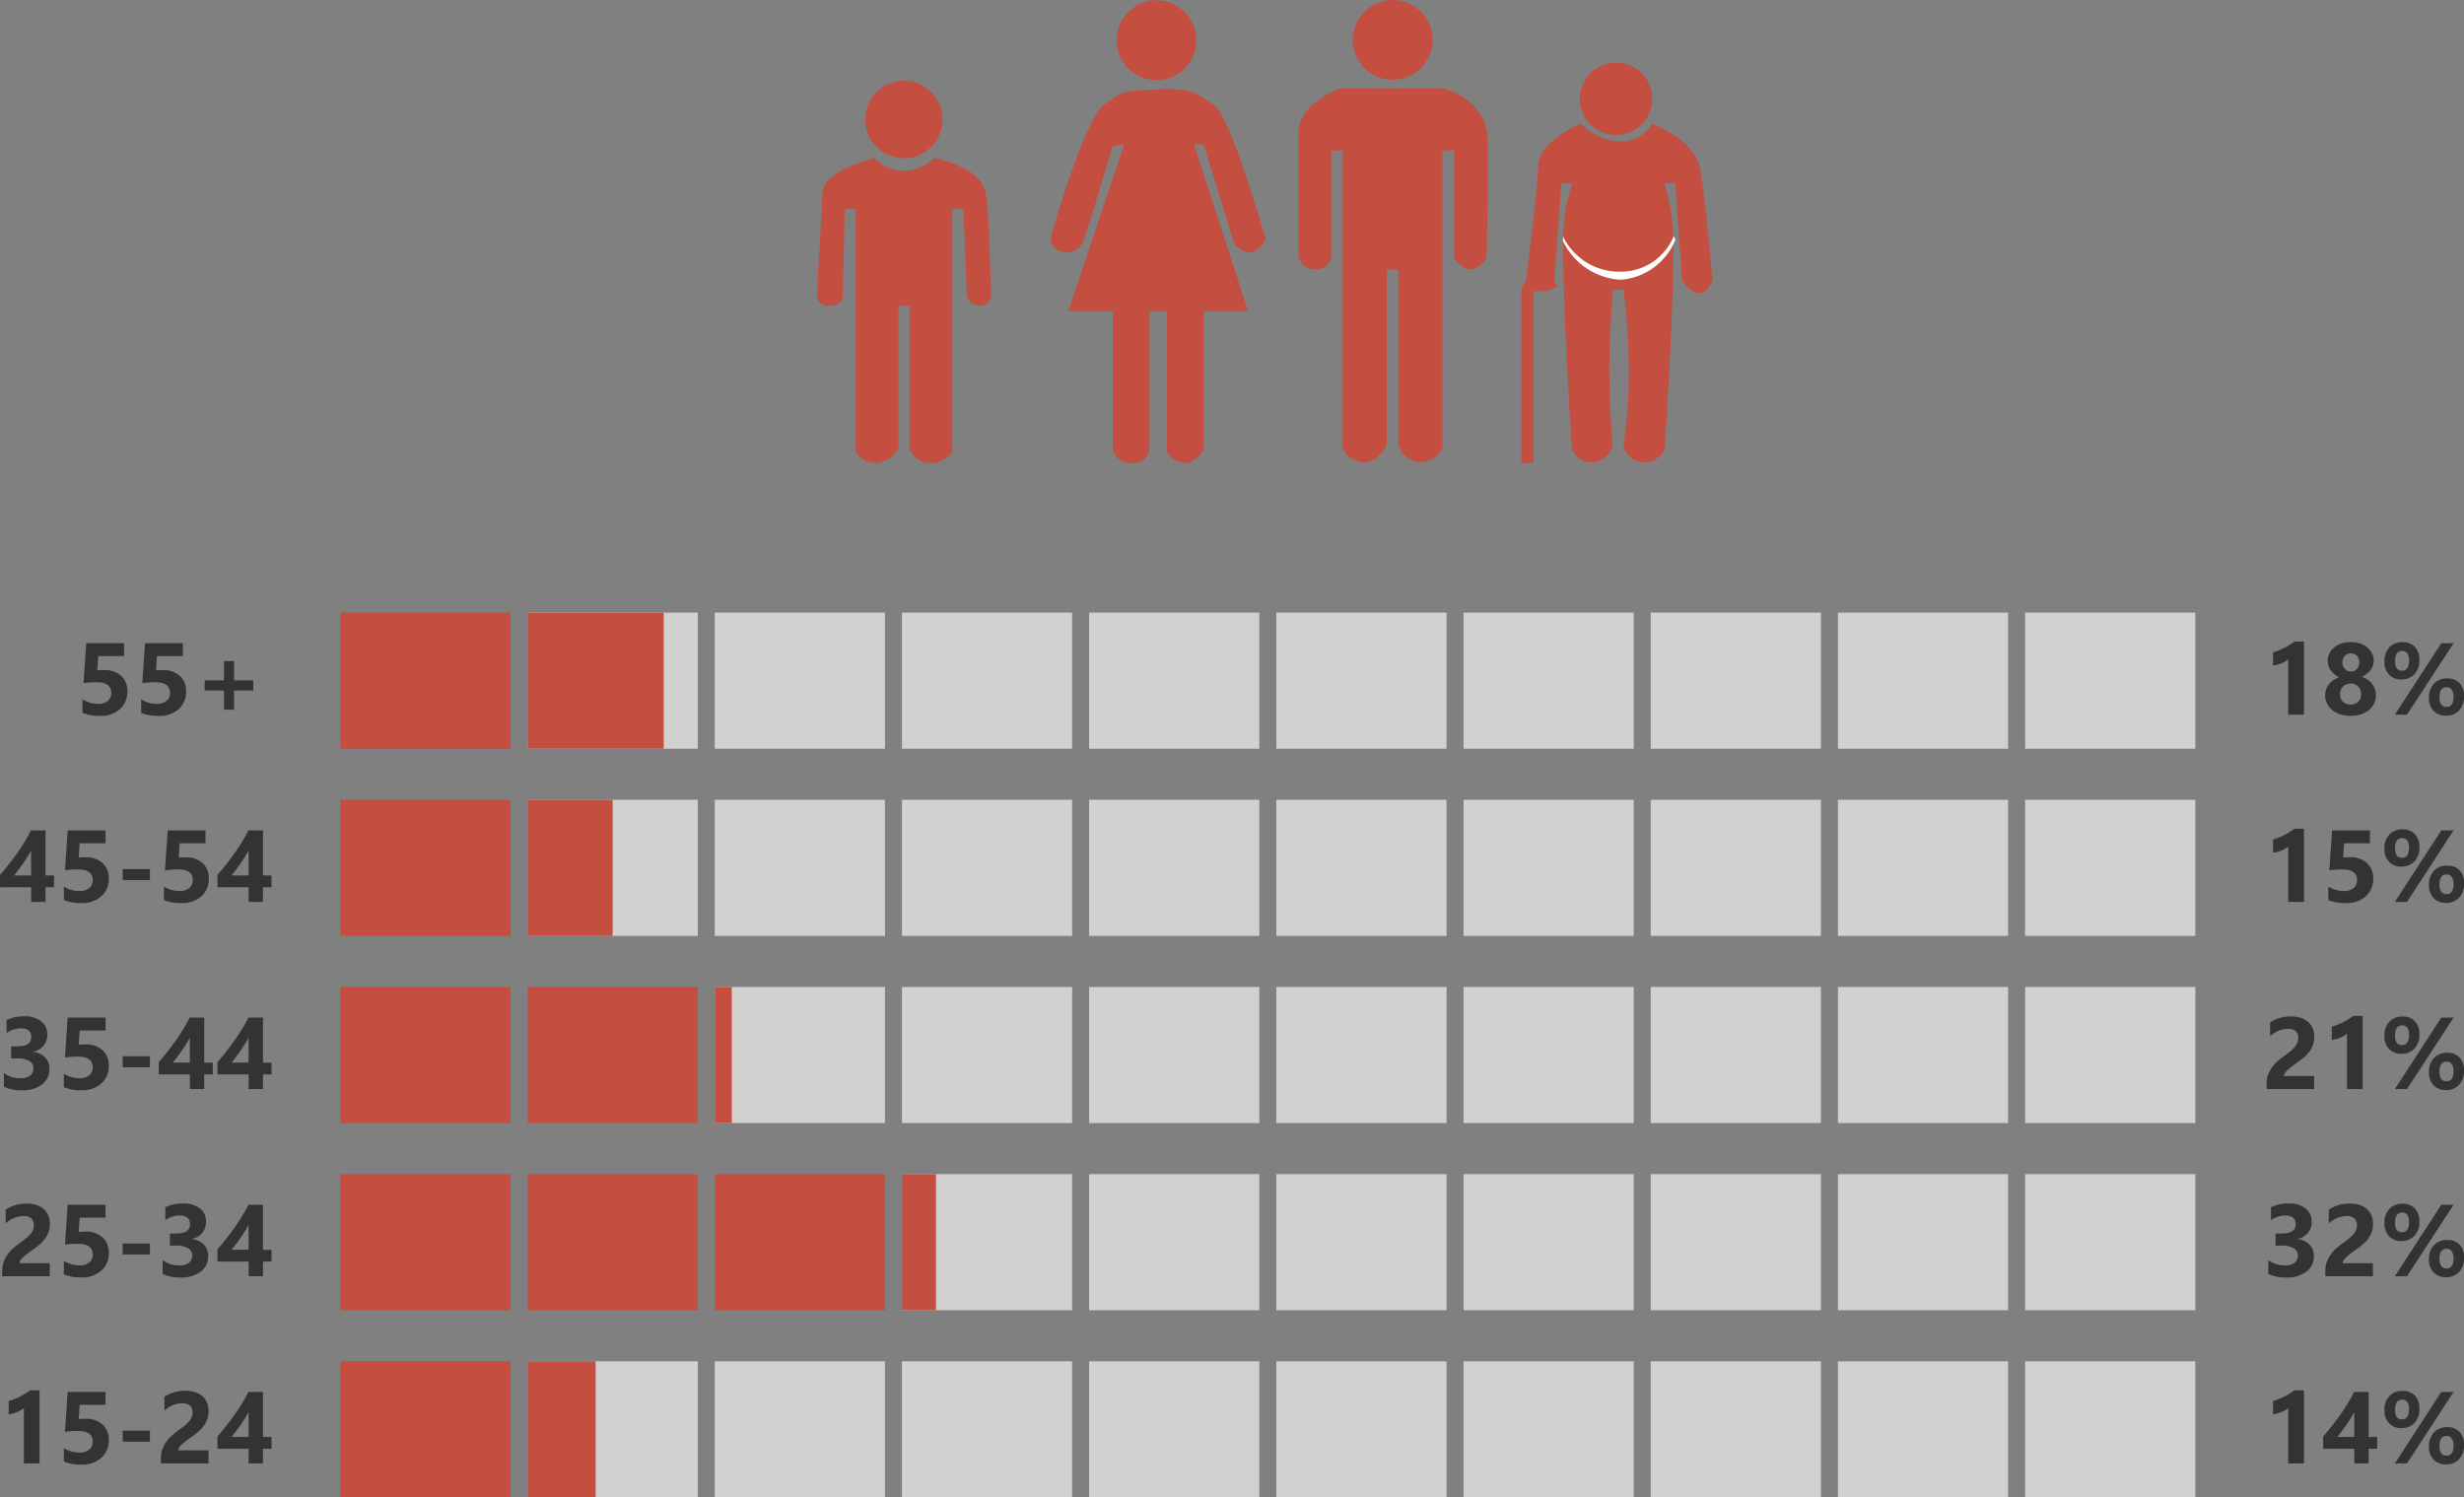 <svg xmlns="http://www.w3.org/2000/svg" viewBox="0 0 144.79 88">
  <rect x="0" y="0" width="144.79" height="88" fill="#808080" stroke="none"/>
  <defs>
    <style>
      .a{fill:#d3d1cf}.b,.d{fill:#c44e40}.c{fill:#333}.d{fill-rule:evenodd}
    </style>
  </defs>
  <path class="a" d="M31.001 36h10v8h-10zM42.001 36h10v8h-10zM53.001 36h10v8h-10zM64.001 36h10v8h-10zM75.001 36h10v8h-10zM86.001 36h10v8h-10zM97.001 36h10v8h-10zM108.001 36h10v8h-10z"/>
  <path class="b" d="M20.001 36h10v8h-10z"/>
  <path class="a" d="M119.001 36h10v8h-10z"/>
  <path class="b" d="M20.001 47h10v8h-10z"/>
  <path class="a" d="M31.001 47h10v8h-10zM42.001 47h10v8h-10zM53.001 47h10v8h-10zM64.001 47h10v8h-10zM75.001 47h10v8h-10zM86.001 47h10v8h-10zM97.001 47h10v8h-10zM108.001 47h10v8h-10zM119.001 47h10v8h-10z"/>
  <path class="b" d="M20.001 58h10v8h-10zM31.001 58h10v8h-10z"/>
  <path class="a" d="M42.001 58h10v8h-10zM53.001 58h10v8h-10zM64.001 58h10v8h-10zM75.001 58h10v8h-10zM86.001 58h10v8h-10zM97.001 58h10v8h-10zM108.001 58h10v8h-10zM119.001 58h10v8h-10z"/>
  <path class="b" d="M20.001 69h10v8h-10zM31.001 69h10v8h-10zM42.001 69h10v8h-10z"/>
  <path class="a" d="M53.001 69h10v8h-10zM64.001 69h10v8h-10zM75.001 69h10v8h-10zM86.001 69h10v8h-10zM97.001 69h10v8h-10zM108.001 69h10v8h-10zM119.001 69h10v8h-10z"/>
  <path class="b" d="M20.001 80h10v8h-10z"/>
  <path class="a" d="M31.001 80h10v8h-10zM42.001 80h10v8h-10zM53.001 80h10v8h-10zM64.001 80h10v8h-10zM75.001 80h10v8h-10zM86.001 80h10v8h-10zM97.001 80h10v8h-10zM108.001 80h10v8h-10zM119.001 80h10v8h-10z"/>
  <path class="c" d="M4.845 41.892V41.1a1.727 1.727 0 0 0 .917.264.861.861 0 0 0 .572-.174.587.587 0 0 0 .207-.473q0-.624-.882-.624a6.53 6.53 0 0 0-.75.05l.158-2.343h2.224v.756H5.773l-.059.841q.226-.018.39-.018a1.433 1.433 0 0 1 1.014.34 1.187 1.187 0 0 1 .366.914 1.349 1.349 0 0 1-.436 1.037 1.677 1.677 0 0 1-1.184.4 2.533 2.533 0 0 1-1.019-.178zm3.451 0V41.1a1.727 1.727 0 0 0 .917.264.861.861 0 0 0 .573-.174.587.587 0 0 0 .207-.473q0-.624-.882-.624a6.53 6.53 0 0 0-.75.05l.158-2.343h2.223v.756H9.225l-.059.844q.226-.018.39-.018a1.433 1.433 0 0 1 1.014.34 1.187 1.187 0 0 1 .366.914 1.349 1.349 0 0 1-.435 1.034 1.677 1.677 0 0 1-1.184.4 2.533 2.533 0 0 1-1.021-.178zm6.586-1.313h-1.128v1.128h-.592v-1.128h-1.134v-.595h1.134v-1.133h.592v1.134h1.128zM2.675 48.8v2.648h.5v.691h-.5V53h-.844v-.861H.001v-.724q.243-.272.5-.6t.5-.667q.243-.343.453-.69a6.916 6.916 0 0 0 .362-.658zM.829 51.447h1v-1.468q-.1.19-.223.385t-.252.384q-.132.189-.267.366t-.258.333zm2.924 1.445V52.1a1.727 1.727 0 0 0 .917.264.861.861 0 0 0 .573-.174.587.587 0 0 0 .207-.473q0-.624-.882-.624a6.53 6.53 0 0 0-.75.05l.158-2.343h2.225v.756H4.682l-.059.841q.226-.018.39-.018a1.433 1.433 0 0 1 1.014.34 1.187 1.187 0 0 1 .366.914 1.349 1.349 0 0 1-.437 1.037 1.677 1.677 0 0 1-1.184.4 2.533 2.533 0 0 1-1.019-.178zm5.057-1.169h-1.6v-.647h1.6zm.82 1.169V52.1a1.727 1.727 0 0 0 .917.264.861.861 0 0 0 .573-.174.587.587 0 0 0 .207-.473q0-.624-.882-.624a6.53 6.53 0 0 0-.75.05l.158-2.343h2.223v.756h-1.517l-.058.844q.226-.018.39-.018a1.433 1.433 0 0 1 1.014.34 1.187 1.187 0 0 1 .366.914 1.349 1.349 0 0 1-.438 1.034 1.677 1.677 0 0 1-1.184.4 2.533 2.533 0 0 1-1.019-.178zm5.824-4.092v2.648h.5v.691h-.5V53h-.844v-.861h-1.831v-.724q.243-.272.5-.6t.5-.667q.243-.343.453-.69a6.916 6.916 0 0 0 .364-.658zm-1.846 2.647h1v-1.468q-.1.19-.223.385t-.252.384q-.132.189-.267.366t-.258.333zM.229 63.862v-.805a1.626 1.626 0 0 0 .984.308.886.886 0 0 0 .552-.152.506.506 0 0 0 .2-.425.483.483 0 0 0-.245-.434 1.267 1.267 0 0 0-.674-.154h-.39v-.709h.36q.82 0 .82-.545 0-.513-.63-.513a1.436 1.436 0 0 0-.82.272v-.756a2.266 2.266 0 0 1 1.031-.223 1.556 1.556 0 0 1 1 .29.923.923 0 0 1 .359.753.979.979 0 0 1-.831 1.031v.015a1.135 1.135 0 0 1 .7.324.913.913 0 0 1 .258.658 1.127 1.127 0 0 1-.431.932 1.862 1.862 0 0 1-1.186.344 2.3 2.3 0 0 1-1.057-.211zm3.524.029V63.1a1.727 1.727 0 0 0 .917.264.861.861 0 0 0 .573-.174.587.587 0 0 0 .207-.473q0-.624-.882-.624a6.53 6.53 0 0 0-.75.05l.158-2.343h2.225v.756H4.682l-.059.841q.226-.018.39-.018a1.433 1.433 0 0 1 1.014.34 1.187 1.187 0 0 1 .366.914 1.349 1.349 0 0 1-.437 1.037 1.677 1.677 0 0 1-1.184.4 2.533 2.533 0 0 1-1.019-.178zm5.057-1.168h-1.6v-.647h1.6zm3.191-2.923v2.648h.5v.691h-.5V64h-.842v-.861H9.328v-.724q.243-.272.5-.6t.5-.667q.243-.343.453-.69a6.916 6.916 0 0 0 .364-.658zm-1.844 2.647h1v-1.468q-.1.19-.223.385t-.252.384q-.132.189-.267.366t-.258.333zm5.297-2.647v2.648h.5v.691h-.5V64h-.844v-.861h-1.831v-.724q.243-.272.5-.6t.5-.667q.243-.343.453-.69a6.916 6.916 0 0 0 .364-.658zm-1.846 2.647h1v-1.468q-.1.19-.223.385t-.252.384q-.132.189-.267.366t-.258.333zM1.143 74.232h1.781V75H.129v-.316a1.473 1.473 0 0 1 .108-.584 1.92 1.92 0 0 1 .272-.46 2.363 2.363 0 0 1 .359-.36q.195-.157.371-.283t.324-.252a1.845 1.845 0 0 0 .238-.234.908.908 0 0 0 .142-.24.714.714 0 0 0 .047-.259.521.521 0 0 0-.156-.412.677.677 0 0 0-.466-.138 1.565 1.565 0 0 0-1.037.438v-.814a2.226 2.226 0 0 1 1.236-.354 1.826 1.826 0 0 1 .573.083 1.212 1.212 0 0 1 .429.239 1.018 1.018 0 0 1 .268.376 1.27 1.27 0 0 1 .092.494 1.392 1.392 0 0 1-.089.516 1.584 1.584 0 0 1-.237.41 2.153 2.153 0 0 1-.341.338q-.193.154-.4.3-.141.1-.271.2a2.569 2.569 0 0 0-.23.193 1.05 1.05 0 0 0-.16.179.321.321 0 0 0-.058.172zm2.61.659V74.1a1.727 1.727 0 0 0 .917.264.861.861 0 0 0 .573-.174.587.587 0 0 0 .207-.473q0-.624-.882-.624a6.53 6.53 0 0 0-.75.05l.158-2.343h2.225v.756H4.682l-.059.841q.226-.018.39-.018a1.433 1.433 0 0 1 1.014.34 1.187 1.187 0 0 1 .366.914 1.349 1.349 0 0 1-.437 1.037 1.677 1.677 0 0 1-1.184.4 2.533 2.533 0 0 1-1.019-.178zm5.057-1.168h-1.6v-.647h1.6zm.747 1.14v-.806a1.626 1.626 0 0 0 .984.308.886.886 0 0 0 .552-.152.506.506 0 0 0 .2-.425.483.483 0 0 0-.245-.434 1.267 1.267 0 0 0-.674-.154h-.39v-.709h.36q.82 0 .82-.545 0-.513-.63-.513a1.436 1.436 0 0 0-.82.272v-.756a2.266 2.266 0 0 1 1.031-.223 1.556 1.556 0 0 1 1 .29.923.923 0 0 1 .359.753.979.979 0 0 1-.831 1.031v.015a1.135 1.135 0 0 1 .7.324.913.913 0 0 1 .258.658 1.127 1.127 0 0 1-.43.933 1.862 1.862 0 0 1-1.187.343 2.3 2.3 0 0 1-1.057-.211zm5.897-4.063v2.648h.5v.691h-.5V75h-.844v-.861h-1.831v-.724q.243-.272.5-.6t.5-.667q.243-.343.453-.69a6.916 6.916 0 0 0 .364-.658zm-1.846 2.647h1v-1.468q-.1.19-.223.385t-.252.384q-.132.189-.267.366t-.258.333zM2.323 81.705V86h-.922v-3.252a1.105 1.105 0 0 1-.18.127 1.86 1.86 0 0 1-.22.109 1.975 1.975 0 0 1-.243.082 1.776 1.776 0 0 1-.249.048v-.779a3.85 3.85 0 0 0 .68-.27 3.868 3.868 0 0 0 .577-.36zm1.43 4.187V85.1a1.727 1.727 0 0 0 .917.264.861.861 0 0 0 .573-.174.587.587 0 0 0 .207-.473q0-.624-.882-.624a6.53 6.53 0 0 0-.75.05l.158-2.343h2.225v.756H4.682l-.059.841q.226-.018.39-.018a1.433 1.433 0 0 1 1.014.34 1.187 1.187 0 0 1 .366.914 1.349 1.349 0 0 1-.437 1.037 1.677 1.677 0 0 1-1.184.4 2.533 2.533 0 0 1-1.019-.178zm5.057-1.169h-1.6v-.647h1.6zm1.661.51h1.781V86H9.457v-.316a1.473 1.473 0 0 1 .108-.584 1.92 1.92 0 0 1 .272-.46 2.363 2.363 0 0 1 .359-.36q.195-.157.371-.283t.324-.247a1.845 1.845 0 0 0 .234-.239.908.908 0 0 0 .142-.24.714.714 0 0 0 .047-.259.521.521 0 0 0-.152-.412.677.677 0 0 0-.461-.133 1.565 1.565 0 0 0-1.042.433v-.814a2.226 2.226 0 0 1 1.236-.354 1.826 1.826 0 0 1 .573.083 1.212 1.212 0 0 1 .429.239 1.018 1.018 0 0 1 .268.376 1.27 1.27 0 0 1 .092.494 1.392 1.392 0 0 1-.089.516 1.584 1.584 0 0 1-.237.41 2.153 2.153 0 0 1-.341.338q-.193.154-.4.3-.141.1-.271.2a2.569 2.569 0 0 0-.23.193 1.05 1.05 0 0 0-.158.186.321.321 0 0 0-.06.165zm4.983-3.433v2.648h.5v.691h-.5V86h-.844v-.861h-1.831v-.724q.243-.272.5-.6t.5-.667q.243-.343.453-.69a6.916 6.916 0 0 0 .364-.658zm-1.846 2.647h1v-1.468q-.1.19-.223.385t-.252.384q-.132.189-.267.366t-.258.333zM135.386 37.705V42h-.923v-3.252a1.105 1.105 0 0 1-.18.127 1.86 1.86 0 0 1-.221.108 1.975 1.975 0 0 1-.243.082 1.776 1.776 0 0 1-.249.048v-.779a3.85 3.85 0 0 0 .68-.27 3.868 3.868 0 0 0 .577-.36zm1.248 3.164a1.119 1.119 0 0 1 .051-.338 1.025 1.025 0 0 1 .154-.3 1.132 1.132 0 0 1 .256-.249 1.377 1.377 0 0 1 .362-.18 1.3 1.3 0 0 1-.5-.406.927.927 0 0 1-.176-.549.993.993 0 0 1 .1-.445 1.08 1.08 0 0 1 .28-.354 1.309 1.309 0 0 1 .426-.233 1.682 1.682 0 0 1 .541-.083 1.715 1.715 0 0 1 .548.083 1.34 1.34 0 0 1 .429.231 1.05 1.05 0 0 1 .28.35.981.981 0 0 1 .1.439.872.872 0 0 1-.184.541 1.4 1.4 0 0 1-.519.4 1.413 1.413 0 0 1 .36.18 1.16 1.16 0 0 1 .259.254 1.026 1.026 0 0 1 .158.306 1.127 1.127 0 0 1 .053.344 1.1 1.1 0 0 1-.108.491 1.117 1.117 0 0 1-.303.381 1.445 1.445 0 0 1-.472.248 1.972 1.972 0 0 1-.6.088 1.983 1.983 0 0 1-.6-.086 1.44 1.44 0 0 1-.472-.245 1.135 1.135 0 0 1-.309-.379 1.069 1.069 0 0 1-.114-.489zm.876-.079a.714.714 0 0 0 .044.258.527.527 0 0 0 .126.193.563.563 0 0 0 .195.122.715.715 0 0 0 .253.042.676.676 0 0 0 .248-.044.581.581 0 0 0 .194-.123.56.56 0 0 0 .131-.193.666.666 0 0 0 .045-.255.663.663 0 0 0-.045-.24.571.571 0 0 0-.126-.2.622.622 0 0 0-.194-.131.621.621 0 0 0-.253-.05.66.66 0 0 0-.246.045.563.563 0 0 0-.2.129.608.608 0 0 0-.129.2.65.65 0 0 0-.043.247zm.129-1.86a.555.555 0 0 0 .04.209.541.541 0 0 0 .107.17.489.489 0 0 0 .16.113.474.474 0 0 0 .195.041.471.471 0 0 0 .2-.041.5.5 0 0 0 .16-.114.549.549 0 0 0 .1-.17.544.544 0 0 0 .04-.208.582.582 0 0 0-.04-.213.508.508 0 0 0-.1-.17.505.505 0 0 0-.161-.113.481.481 0 0 0-.2-.041.481.481 0 0 0-.2.042.491.491 0 0 0-.158.114.513.513 0 0 0-.1.17.594.594 0 0 0-.043.211zm3.472 1a.957.957 0 0 1-.722-.284 1.055 1.055 0 0 1-.274-.765 1.16 1.16 0 0 1 .286-.833 1.021 1.021 0 0 1 .778-.308.952.952 0 0 1 .728.278 1.1 1.1 0 0 1 .262.782 1.145 1.145 0 0 1-.29.823 1.018 1.018 0 0 1-.769.306zm.056-1.673q-.428 0-.428.595 0 .563.407.563t.416-.586q0-.573-.396-.573zm3.011-.457l-2.737 4.2h-.714l2.73-4.2zm-.451 4.259a.957.957 0 0 1-.726-.285 1.055 1.055 0 0 1-.271-.764 1.16 1.16 0 0 1 .292-.832 1.021 1.021 0 0 1 .779-.308.956.956 0 0 1 .729.275 1.089 1.089 0 0 1 .261.779 1.155 1.155 0 0 1-.29.826 1.013 1.013 0 0 1-.774.309zm.047-1.673q-.425 0-.425.595 0 .563.413.563t.416-.586a.7.7 0 0 0-.111-.422.348.348 0 0 0-.294-.15zM135.386 48.705V53h-.923v-3.252a1.105 1.105 0 0 1-.18.127 1.86 1.86 0 0 1-.221.108 1.975 1.975 0 0 1-.243.082 1.776 1.776 0 0 1-.249.048v-.779a3.85 3.85 0 0 0 .68-.27 3.868 3.868 0 0 0 .577-.36zm1.43 4.187V52.1a1.727 1.727 0 0 0 .917.264.861.861 0 0 0 .568-.174.587.587 0 0 0 .207-.473q0-.624-.882-.624a6.53 6.53 0 0 0-.75.05l.162-2.343h2.224v.756h-1.518l-.059.841q.226-.018.39-.018a1.433 1.433 0 0 1 1.014.34 1.187 1.187 0 0 1 .366.914 1.349 1.349 0 0 1-.436 1.037 1.677 1.677 0 0 1-1.184.4 2.533 2.533 0 0 1-1.02-.178zm4.294-1.963a.957.957 0 0 1-.722-.284 1.055 1.055 0 0 1-.274-.765 1.16 1.16 0 0 1 .287-.832 1.021 1.021 0 0 1 .778-.308.952.952 0 0 1 .728.278 1.1 1.1 0 0 1 .262.782 1.145 1.145 0 0 1-.29.823 1.018 1.018 0 0 1-.769.306zm.056-1.673q-.428 0-.428.595 0 .563.407.563t.416-.586q.001-.572-.395-.572zm3.012-.456l-2.737 4.2h-.714l2.73-4.2zm-.451 4.259a.957.957 0 0 1-.726-.285 1.055 1.055 0 0 1-.271-.764 1.16 1.16 0 0 1 .292-.832 1.021 1.021 0 0 1 .779-.308.956.956 0 0 1 .729.275 1.089 1.089 0 0 1 .261.779 1.155 1.155 0 0 1-.29.826 1.013 1.013 0 0 1-.774.309zm.047-1.673q-.425 0-.425.595 0 .563.413.563t.416-.586a.7.7 0 0 0-.111-.422.348.348 0 0 0-.294-.15zM134.201 63.232h1.781V64h-2.791v-.316a1.473 1.473 0 0 1 .11-.584 1.92 1.92 0 0 1 .272-.46 2.363 2.363 0 0 1 .359-.36q.194-.152.369-.28t.324-.252a1.845 1.845 0 0 0 .234-.239.908.908 0 0 0 .142-.238.714.714 0 0 0 .047-.259.521.521 0 0 0-.147-.412.677.677 0 0 0-.466-.138 1.565 1.565 0 0 0-1.041.438v-.814a2.226 2.226 0 0 1 1.236-.354 1.826 1.826 0 0 1 .573.083 1.212 1.212 0 0 1 .429.239 1.018 1.018 0 0 1 .268.376 1.27 1.27 0 0 1 .092.494 1.392 1.392 0 0 1-.089.516 1.584 1.584 0 0 1-.237.41 2.153 2.153 0 0 1-.341.338q-.193.154-.4.3-.141.1-.271.2a2.569 2.569 0 0 0-.23.193 1.05 1.05 0 0 0-.158.186.321.321 0 0 0-.065.165zm4.636-3.527V64h-.923v-3.252a1.105 1.105 0 0 1-.18.127 1.86 1.86 0 0 1-.221.108 1.975 1.975 0 0 1-.243.082 1.776 1.776 0 0 1-.249.048v-.779a3.85 3.85 0 0 0 .68-.27 3.868 3.868 0 0 0 .577-.36zm2.273 2.224a.957.957 0 0 1-.722-.284 1.055 1.055 0 0 1-.274-.765 1.16 1.16 0 0 1 .287-.832 1.021 1.021 0 0 1 .778-.308.952.952 0 0 1 .728.278 1.1 1.1 0 0 1 .262.782 1.145 1.145 0 0 1-.29.823 1.018 1.018 0 0 1-.769.306zm.056-1.673q-.428 0-.428.595 0 .563.407.563t.416-.586q.001-.572-.395-.572zm3.012-.456l-2.737 4.2h-.714l2.73-4.2zm-.451 4.259a.957.957 0 0 1-.726-.285 1.055 1.055 0 0 1-.271-.764 1.16 1.16 0 0 1 .292-.832 1.021 1.021 0 0 1 .779-.308.956.956 0 0 1 .729.275 1.089 1.089 0 0 1 .261.779 1.155 1.155 0 0 1-.29.826 1.013 1.013 0 0 1-.774.309zm.047-1.673q-.425 0-.425.595 0 .563.413.563t.416-.586a.7.7 0 0 0-.111-.422.348.348 0 0 0-.294-.15zM133.291 74.862v-.805a1.626 1.626 0 0 0 .984.308.886.886 0 0 0 .552-.152.506.506 0 0 0 .2-.425.483.483 0 0 0-.245-.434 1.267 1.267 0 0 0-.674-.154h-.39v-.709h.36q.82 0 .82-.545 0-.513-.63-.513a1.436 1.436 0 0 0-.82.272v-.756a2.266 2.266 0 0 1 1.031-.223 1.556 1.556 0 0 1 1 .29.923.923 0 0 1 .359.753.979.979 0 0 1-.83 1.031v.015a1.135 1.135 0 0 1 .7.324.913.913 0 0 1 .258.658 1.127 1.127 0 0 1-.431.932 1.862 1.862 0 0 1-1.186.344 2.3 2.3 0 0 1-1.058-.211zm4.365-.63h1.782V75h-2.795v-.316a1.473 1.473 0 0 1 .108-.584 1.92 1.92 0 0 1 .272-.46 2.363 2.363 0 0 1 .359-.36q.195-.157.371-.283t.324-.252a1.845 1.845 0 0 0 .234-.234.908.908 0 0 0 .142-.24.714.714 0 0 0 .048-.259.521.521 0 0 0-.153-.412.677.677 0 0 0-.466-.138 1.565 1.565 0 0 0-1.037.438v-.814a2.226 2.226 0 0 1 1.236-.357 1.826 1.826 0 0 1 .573.083 1.212 1.212 0 0 1 .429.239 1.018 1.018 0 0 1 .268.376 1.27 1.27 0 0 1 .092.494 1.392 1.392 0 0 1-.089.516 1.584 1.584 0 0 1-.237.41 2.153 2.153 0 0 1-.341.338q-.193.154-.4.3-.141.1-.271.2a2.569 2.569 0 0 0-.23.193 1.05 1.05 0 0 0-.158.186.321.321 0 0 0-.061.168zm3.454-1.3a.957.957 0 0 1-.722-.284 1.055 1.055 0 0 1-.274-.765 1.16 1.16 0 0 1 .287-.835 1.021 1.021 0 0 1 .778-.308.952.952 0 0 1 .728.278 1.1 1.1 0 0 1 .262.782 1.145 1.145 0 0 1-.29.823 1.018 1.018 0 0 1-.769.306zm.056-1.673q-.428 0-.428.595 0 .563.407.563t.416-.586q.001-.575-.395-.575zm3.012-.459l-2.737 4.2h-.714l2.73-4.2zm-.451 4.259a.957.957 0 0 1-.726-.285 1.055 1.055 0 0 1-.271-.764 1.16 1.16 0 0 1 .292-.832 1.021 1.021 0 0 1 .779-.308.956.956 0 0 1 .729.275 1.089 1.089 0 0 1 .261.779 1.155 1.155 0 0 1-.29.826 1.013 1.013 0 0 1-.774.309zm.047-1.673q-.425 0-.425.595 0 .563.413.563t.416-.586a.7.7 0 0 0-.111-.422.348.348 0 0 0-.294-.15zM135.386 81.705V86h-.923v-3.252a1.105 1.105 0 0 1-.18.127 1.86 1.86 0 0 1-.221.108 1.975 1.975 0 0 1-.243.082 1.776 1.776 0 0 1-.249.048v-.779a3.85 3.85 0 0 0 .68-.27 3.868 3.868 0 0 0 .577-.36zm3.8.094v2.648h.5v.691h-.5V86h-.841v-.861h-1.831v-.724q.243-.272.5-.6t.5-.667q.243-.343.453-.69a6.916 6.916 0 0 0 .363-.658zm-1.843 2.648h1v-1.468q-.1.19-.223.385t-.252.384q-.132.189-.267.366t-.258.333zm3.768-.519a.957.957 0 0 1-.722-.284 1.055 1.055 0 0 1-.274-.765 1.16 1.16 0 0 1 .286-.831 1.021 1.021 0 0 1 .778-.308.952.952 0 0 1 .728.278 1.1 1.1 0 0 1 .262.782 1.145 1.145 0 0 1-.29.823 1.018 1.018 0 0 1-.769.306zm.056-1.673q-.428 0-.428.595 0 .563.407.563t.416-.586q0-.571-.396-.571zm3.011-.455l-2.737 4.2h-.714l2.73-4.2zm-.451 4.259a.957.957 0 0 1-.726-.285 1.055 1.055 0 0 1-.271-.764 1.16 1.16 0 0 1 .292-.832 1.021 1.021 0 0 1 .779-.308.956.956 0 0 1 .729.275 1.089 1.089 0 0 1 .261.779 1.155 1.155 0 0 1-.29.826 1.013 1.013 0 0 1-.774.309zm.047-1.673q-.425 0-.425.595 0 .563.413.563t.416-.586a.7.7 0 0 0-.111-.422.348.348 0 0 0-.294-.15z"/>
  <path class="b" d="M31.001 36h8v8h-8zM31.001 47h5v8h-5zM42.001 58h1v8h-1zM53.001 69h2v8h-2zM31.001 80h4v8h-4z"/>
  <path class="d" d="M53.123 4.747A2.274 2.274 0 1 1 50.84 7.02a2.277 2.277 0 0 1 2.283-2.273z"/>
  <path class="d" d="M51.379 9.29a2.3 2.3 0 0 0 1.634.747 2.423 2.423 0 0 0 1.852-.747s2.768.454 3.051 2.054c.161.3.327 6.067.327 6.067a.7.7 0 0 1-.654.56.8.8 0 0 1-.763-.56l-.218-5.134h-.654v14.282a1.543 1.543 0 0 1-1.307.653 1.3 1.3 0 0 1-1.2-.84v-8.4h-.654v8.4a1.651 1.651 0 0 1-1.307.84 1.421 1.421 0 0 1-1.2-.653V12.277h-.654l-.109 5.227s-.054.406-.763.467a.642.642 0 0 1-.763-.56s.279-4.718.327-6.067 3.051-2.054 3.051-2.054zM67.993.019a2.345 2.345 0 1 1-2.383 2.34A2.363 2.363 0 0 1 67.993.014zM67.996 5.251c2.452-.082 2.3.328 3.3.892s3.07 7.915 3.07 7.915a1.28 1.28 0 0 1-.909.78c-.3.068-.91-.446-.91-.446l-1.819-5.908h-.569l3.184 9.81h-2.615v8.135s-.473.791-1.137.78a1.324 1.324 0 0 1-1.023-.669v-8.25h-1.023v8.139a.946.946 0 0 1-1.023.78 1.1 1.1 0 0 1-1.137-.78v-8.135h-2.619l3.3-9.81-.682.111s-1.683 5.624-1.819 5.8a1.259 1.259 0 0 1-1.023.446c-.393-.09-.8-.28-.8-.892.3-1.079 2.183-7.484 3.3-7.915.814-.482.5-.7 2.957-.78zM81.876 0a2.345 2.345 0 1 1-2.383 2.345A2.364 2.364 0 0 1 81.876 0zM78.785 5.18h5.977s2.3.557 2.594 2.519c.166.368 0 7.442 0 7.442a1.275 1.275 0 0 1-.9.687c-.591.049-1.015-.687-1.015-.687v-6.3h-.677v17.523a1.574 1.574 0 0 1-1.354.8 1.422 1.422 0 0 1-1.24-1.03v-10.3h-.677v10.3s-.485 1.043-1.354 1.03a1.47 1.47 0 0 1-1.24-.8V8.844h-.677v6.412a1 1 0 0 1-.9.573 1.042 1.042 0 0 1-1.014-.687s-.049-5.787 0-7.442 2.481-2.519 2.481-2.519z"/>
  <g>
    <path class="d" d="M94.999 3.678a2.127 2.127 0 1 1-2.165 2.127 2.146 2.146 0 0 1 2.165-2.127z"/>
    <path class="d" d="M92.898 7.278a3.283 3.283 0 0 0 2.3 1.025 2.107 2.107 0 0 0 1.88-1.025s2.548.909 2.82 2.667c.155.33.732 6.463.732 6.463s-.184.776-.732.821-1.044-.718-1.044-.718l-.418-5.744h-.627a12.1 12.1 0 0 1 .522 3.591c0 4.632-.522 12.1-.522 12.1a1.459 1.459 0 0 1-1.254.718 1.3 1.3 0 0 1-1.149-.923 34.492 34.492 0 0 0 .316-4.43 43.734 43.734 0 0 0-.316-4.8h-.627s-.211 2.435-.211 4.8c0 2.246.211 4.43.211 4.43s-.449.935-1.253.923a1.359 1.359 0 0 1-1.149-.718s-.521-7.587-.521-12.208a11.519 11.519 0 0 1 .521-3.488h-.626l-.417 5.744a.937.937 0 0 1-.836.616.79.79 0 0 1-.835-.616s.686-5.287.731-6.77 2.507-2.462 2.507-2.462z"/>
  </g>
  <path d="M91.843 13.886a3.677 3.677 0 0 0 3.4 2.081 3.371 3.371 0 0 0 3.109-2.081l.1.189a3.77 3.77 0 0 1-3.206 2.365 4 4 0 0 1-3.4-2.271v-.283z" fill="#fff" fill-rule="evenodd"/>
  <g>
    <path class="b" d="M90.12 27.204h-.721v-10.3l.042-.069a1.409 1.409 0 0 1 1.067-.7 1.207 1.207 0 0 1 1.013.7l-.637.3c-.162-.268-.3-.363-.376-.363-.111 0-.285.161-.388.3z"/>
  </g>
</svg>
